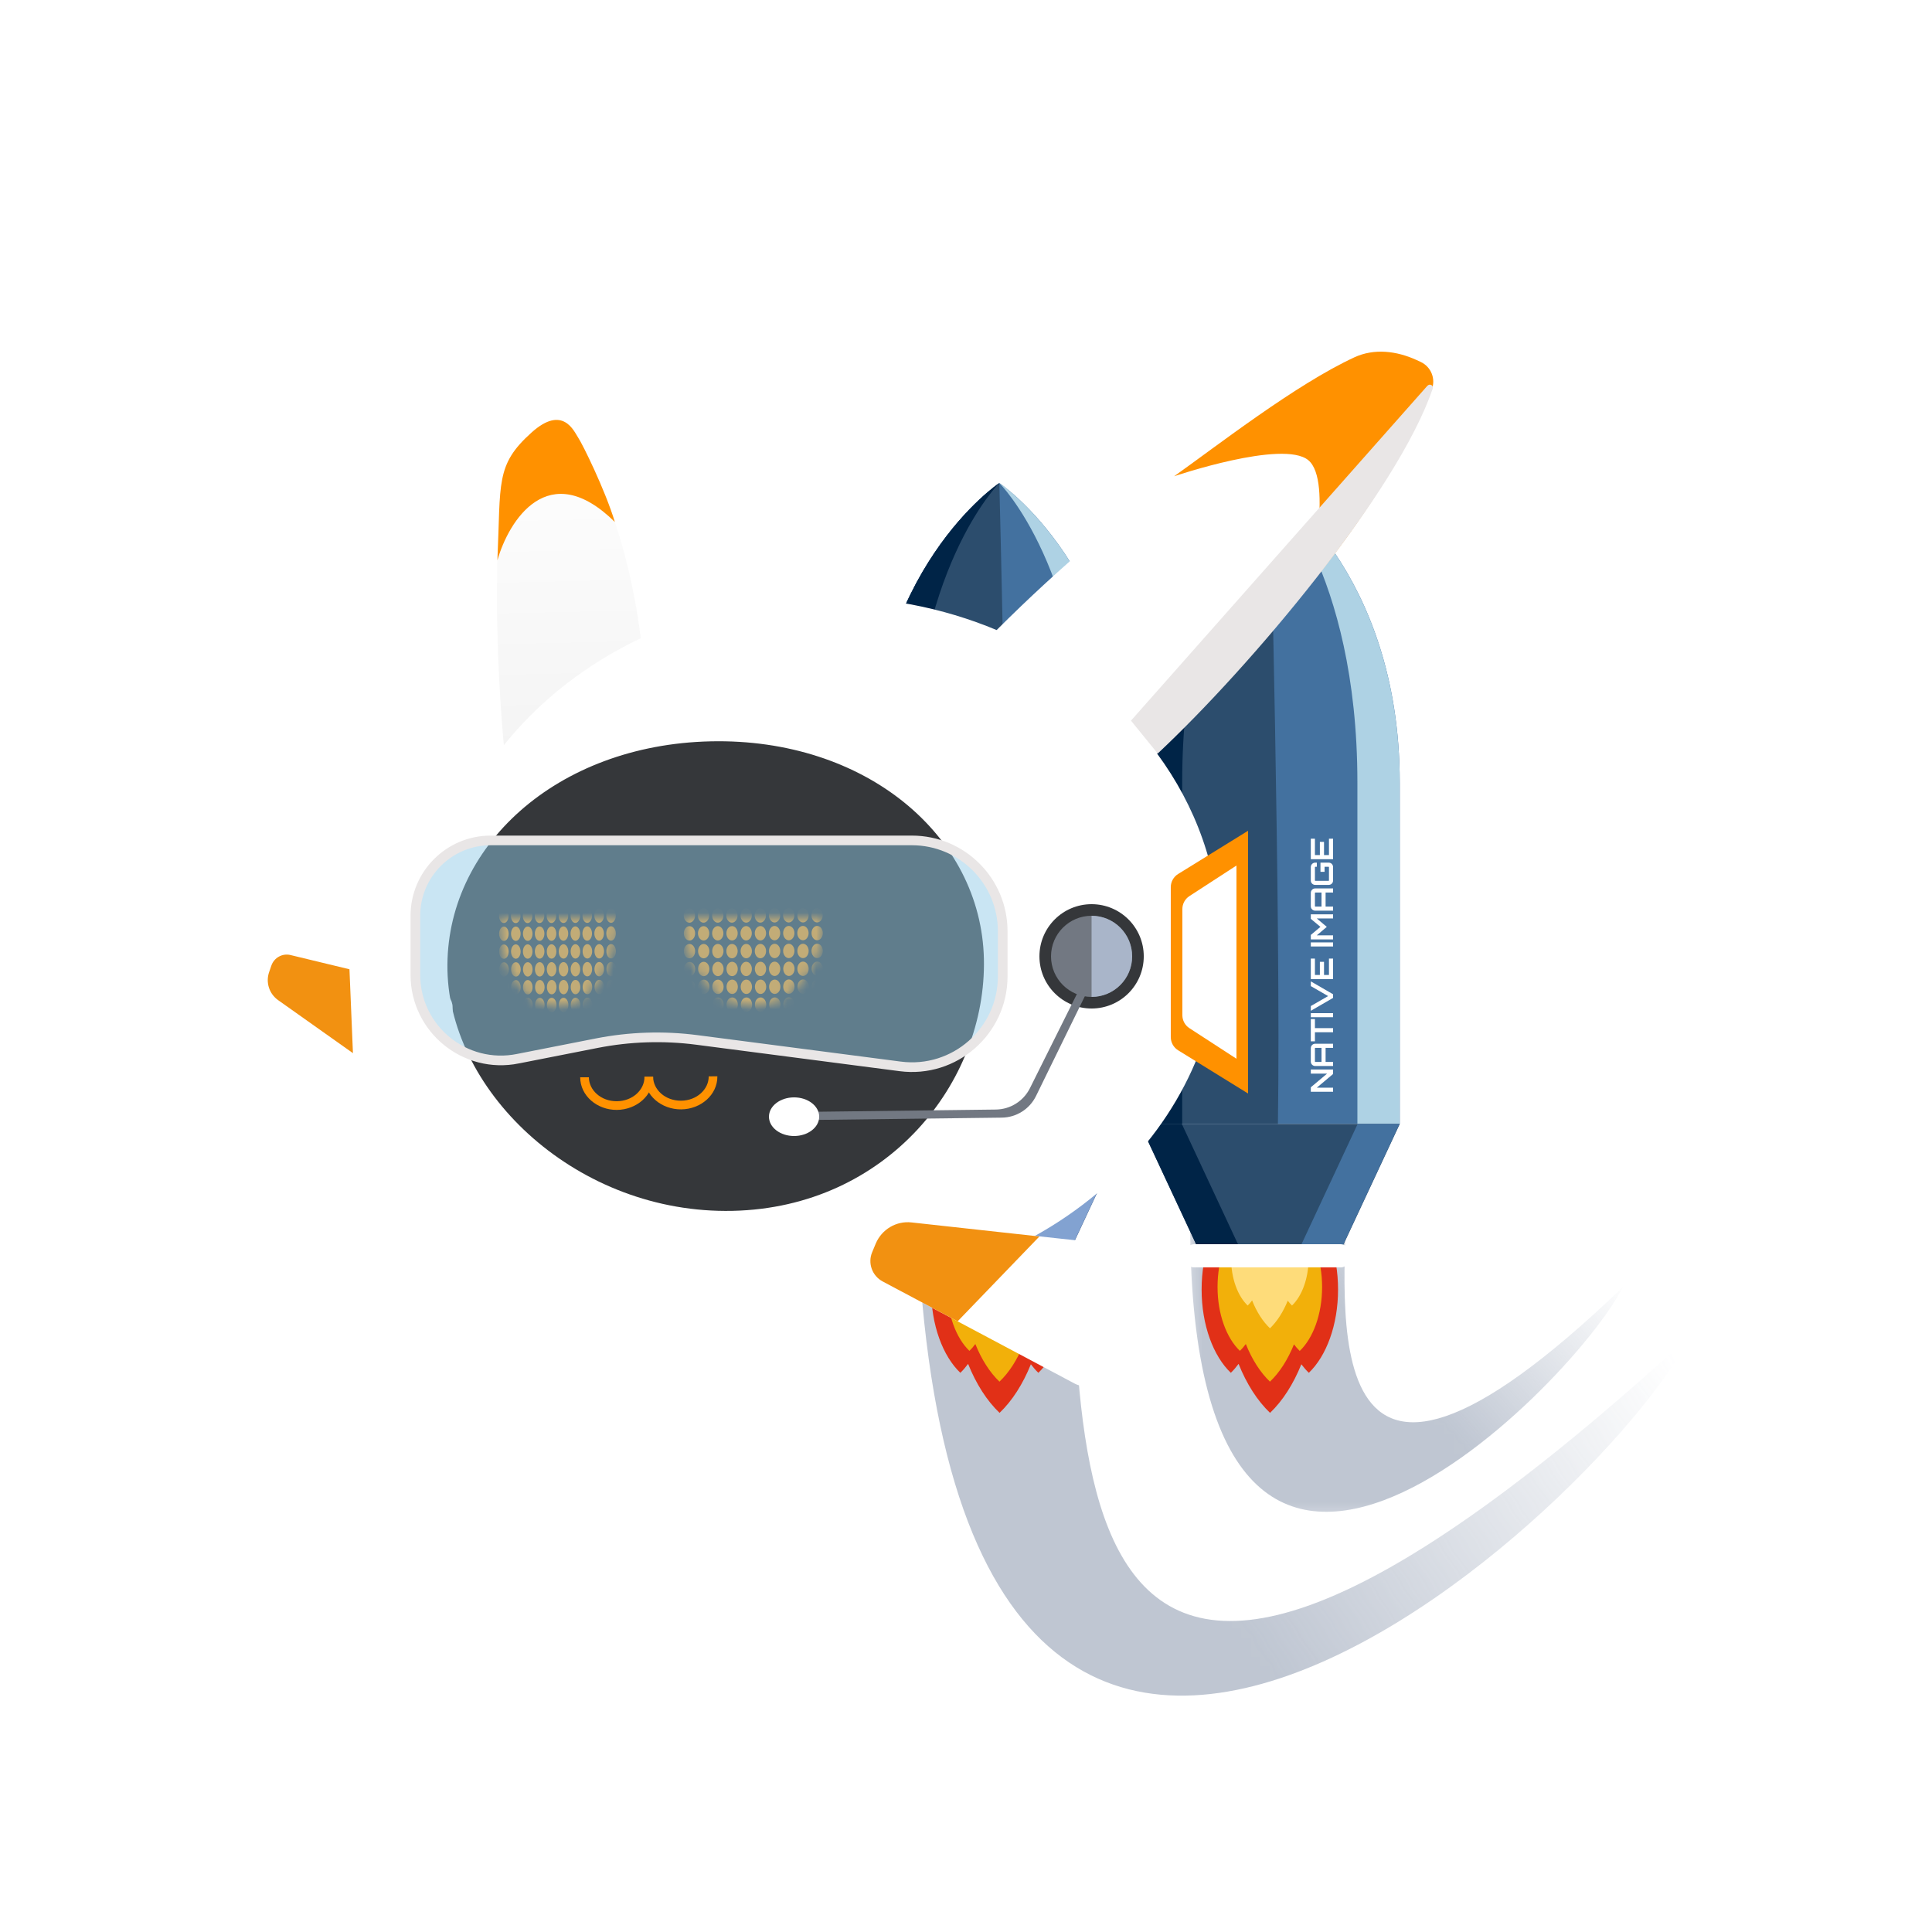 <svg width="200" height="200" viewBox="0 0 200 200" fill="none" xmlns="http://www.w3.org/2000/svg">
<mask id="mask0_2190_22766" style="mask-type:alpha" maskUnits="userSpaceOnUse" x="123" y="123" width="48" height="34">
<path d="M170.399 123.6H123.199V156.8H170.399V123.6Z" fill="url(#paint0_linear_2190_22766)"/>
</mask>
<g mask="url(#mask0_2190_22766)">
<path d="M167.999 133.237C135.159 164.8 139.355 134.6 139.355 124H123.222C122.105 184.733 162.751 143.692 167.999 133.237Z" fill="#A4AFBF" fill-opacity="0.7"/>
</g>
<path d="M52.117 49.728C50.878 58.301 51.607 71.543 52.217 77.79L66.442 66.962C65.156 55.7 61.61 48.05 59.187 44.406C58.52 43.396 57.156 43.242 56.168 43.94L55.607 44.338C53.778 45.632 52.439 47.513 52.117 49.728Z" fill="url(#paint1_linear_2190_22766)"/>
<path d="M63.649 54.035C56.763 47.255 52.66 53.911 51.492 57.998C51.851 49.921 51.276 48.144 55.023 44.777C58.291 41.835 59.437 44.683 59.871 45.334C60.278 45.93 62.618 50.649 63.649 54.035Z" fill="#FF9100"/>
<path d="M127.414 124.869C127.501 124.955 127.587 125.041 127.673 125.137C128.529 122.381 129.85 120.083 131.475 118.527C133.09 120.074 134.412 122.355 135.267 125.102C135.345 125.024 135.414 124.946 135.492 124.869C137.297 126.588 138.515 129.801 138.515 133.49C138.515 137.179 137.297 140.384 135.492 142.112C135.215 141.853 134.965 141.551 134.714 141.231C133.885 143.287 132.779 145.015 131.475 146.259C130.161 145.006 129.047 143.261 128.217 141.188C127.967 141.525 127.699 141.844 127.414 142.112C125.609 140.393 124.391 137.179 124.391 133.49C124.391 129.801 125.609 126.597 127.414 124.869Z" fill="#E13017"/>
<path d="M128.345 126.615C128.415 126.675 128.475 126.744 128.544 126.813C129.201 124.697 130.22 122.926 131.464 121.742C132.708 122.926 133.719 124.68 134.375 126.787C134.436 126.727 134.488 126.667 134.548 126.615C135.931 127.937 136.863 130.407 136.863 133.232C136.863 136.057 135.931 138.528 134.548 139.85C134.341 139.651 134.142 139.418 133.952 139.167C133.313 140.748 132.466 142.079 131.464 143.029C130.462 142.07 129.607 140.731 128.967 139.133C128.777 139.392 128.57 139.634 128.354 139.841C126.972 138.519 126.039 136.049 126.039 133.224C126.039 130.399 126.972 127.928 128.354 126.606L128.345 126.615Z" fill="#F2B00A"/>
<path d="M129.152 125.351C129.203 125.394 129.247 125.446 129.299 125.498C129.783 123.926 130.543 122.621 131.458 121.74C132.374 122.621 133.126 123.917 133.618 125.481C133.661 125.437 133.705 125.394 133.748 125.351C134.776 126.327 135.467 128.159 135.467 130.249C135.467 132.34 134.776 134.172 133.748 135.148C133.592 135.001 133.445 134.828 133.307 134.647C132.832 135.822 132.201 136.798 131.467 137.506C130.724 136.798 130.085 135.804 129.618 134.621C129.471 134.811 129.325 134.992 129.16 135.148C128.132 134.172 127.441 132.34 127.441 130.249C127.441 128.159 128.132 126.327 129.16 125.351H129.152Z" fill="#FEDC7A"/>
<path d="M131.451 50.002C131.451 50.002 118 58.97 118 80.998V116.347H144.902V80.998C144.902 58.97 131.451 50.002 131.451 50.002Z" fill="#43719F"/>
<path d="M118 80.998V116.347H132.289C132.609 94.73 131.451 50.002 131.451 50.002C131.451 50.002 118 58.97 118 80.998Z" fill="#2C4D6D"/>
<path d="M131.451 50.002C131.451 50.002 118 58.97 118 80.998V116.347H122.38V80.998C122.38 58.97 131.451 50.002 131.451 50.002Z" fill="#002447"/>
<path d="M131.445 50C131.445 50 144.897 58.969 144.897 80.996C144.897 103.023 144.897 116.345 144.897 116.345H140.517C140.517 116.345 140.517 103.023 140.517 80.996C140.517 58.969 131.445 50 131.445 50Z" fill="#AED2E4"/>
<path d="M138.185 130.742H124.725L118.004 116.348H144.906L138.185 130.742Z" fill="#2C4D6D"/>
<path d="M118.004 116.348L124.725 130.742H129.062L122.341 116.348H118.004Z" fill="#002447"/>
<path d="M144.882 116.348L138.161 130.742H133.824L140.545 116.348H144.882Z" fill="#43719F"/>
<mask id="mask1_2190_22766" style="mask-type:alpha" maskUnits="userSpaceOnUse" x="94" y="114" width="84" height="65">
<path d="M178.001 114.4H94.801V178.4H178.001V114.4Z" fill="url(#paint2_linear_2190_22766)"/>
</mask>
<g mask="url(#mask1_2190_22766)">
<path d="M175.041 138.2C104.841 202.6 112 146.6 110.841 114.4H94.841C92.841 223.6 165.641 157 175.041 138.2Z" fill="#A4AFBF" fill-opacity="0.7"/>
</g>
<path d="M99.414 124.869C99.501 124.955 99.587 125.041 99.673 125.137C100.529 122.381 101.85 120.083 103.475 118.527C105.09 120.074 106.412 122.355 107.267 125.102C107.345 125.024 107.414 124.946 107.492 124.869C109.297 126.588 110.515 129.801 110.515 133.49C110.515 137.179 109.297 140.384 107.492 142.112C107.215 141.853 106.965 141.551 106.714 141.231C105.885 143.287 104.779 145.015 103.475 146.259C102.161 145.006 101.047 143.261 100.217 141.188C99.967 141.525 99.699 141.844 99.414 142.112C97.609 140.393 96.391 137.179 96.391 133.49C96.391 129.801 97.609 126.597 99.414 124.869Z" fill="#E13017"/>
<path d="M100.345 126.615C100.415 126.675 100.475 126.744 100.544 126.813C101.201 124.697 102.22 122.926 103.464 121.742C104.708 122.926 105.719 124.68 106.375 126.787C106.436 126.727 106.488 126.667 106.548 126.615C107.931 127.937 108.863 130.407 108.863 133.232C108.863 136.057 107.931 138.528 106.548 139.85C106.341 139.651 106.142 139.418 105.952 139.167C105.313 140.748 104.466 142.079 103.464 143.029C102.462 142.07 101.607 140.731 100.967 139.133C100.777 139.392 100.57 139.634 100.354 139.841C98.972 138.519 98.039 136.049 98.039 133.224C98.039 130.399 98.972 127.928 100.354 126.606L100.345 126.615Z" fill="#F2B00A"/>
<path d="M101.152 125.351C101.203 125.394 101.247 125.446 101.299 125.498C101.783 123.926 102.543 122.621 103.458 121.74C104.374 122.621 105.126 123.917 105.618 125.481C105.661 125.437 105.705 125.394 105.748 125.351C106.776 126.327 107.467 128.159 107.467 130.249C107.467 132.34 106.776 134.172 105.748 135.148C105.592 135.001 105.445 134.828 105.307 134.647C104.832 135.822 104.201 136.798 103.467 137.506C102.724 136.798 102.085 135.804 101.618 134.621C101.471 134.811 101.325 134.992 101.16 135.148C100.132 134.172 99.441 132.34 99.441 130.249C99.441 128.159 100.132 126.327 101.16 125.351H101.152Z" fill="#FEDC7A"/>
<path d="M103.451 50.002C103.451 50.002 90 58.97 90 80.998V116.347H116.902V80.998C116.902 58.97 103.451 50.002 103.451 50.002Z" fill="#43719F"/>
<path d="M90 80.998V116.347H104.289C104.609 94.73 103.451 50.002 103.451 50.002C103.451 50.002 90 58.97 90 80.998Z" fill="#2C4D6D"/>
<path d="M103.451 50.002C103.451 50.002 90 58.97 90 80.998V116.347H94.38V80.998C94.38 58.97 103.451 50.002 103.451 50.002Z" fill="#002447"/>
<path d="M103.445 50C103.445 50 116.897 58.969 116.897 80.996C116.897 103.023 116.897 116.345 116.897 116.345H112.517C112.517 116.345 112.517 103.023 112.517 80.996C112.517 58.969 103.445 50 103.445 50Z" fill="#AED2E4"/>
<path d="M110.185 130.742H96.725L90.004 116.348H116.906L110.185 130.742Z" fill="#41608C"/>
<path d="M90.004 116.348L96.725 130.742H101.062L94.341 116.348H90.004Z" fill="#334F77"/>
<path d="M116.882 116.348L110.161 130.742H105.824L112.545 116.348H116.882Z" fill="#82A2D1"/>
<path fill-rule="evenodd" clip-rule="evenodd" d="M119.781 78.009C129.595 68.302 144.572 50.542 148.248 40.4C148.588 39.455 148.194 38.447 147.384 37.872L147.141 37.702C144.831 36.094 141.792 35.968 139.377 37.432C129.735 43.257 116.701 51.699 103.173 65.223C97.602 62.892 91.332 61.64 84.719 61.791C62.197 62.282 44.295 78.723 44.726 98.516C45.158 118.31 63.77 133.963 86.296 133.483C108.818 132.991 126.72 116.551 126.288 96.757C126.139 89.831 123.764 83.414 119.781 78.009Z" fill="white"/>
<g filter="url(#filter0_d_2190_22766)">
<path d="M117.531 125.87L118.386 131.699C118.489 132.407 118.267 133.117 117.799 133.651L114.123 137.711C113.389 138.528 112.194 138.735 111.223 138.215L91.371 127.654C90.282 127.073 89.811 125.76 90.286 124.629L90.665 123.73C91.279 122.261 92.776 121.375 94.365 121.547L115.428 123.839C116.504 123.956 117.366 124.792 117.531 125.87Z" fill="white"/>
<path d="M94.365 121.546L107.598 122.999L99.133 131.783L91.371 127.654C90.282 127.073 89.811 125.759 90.286 124.628L90.656 123.737C91.279 122.261 92.786 121.367 94.365 121.546Z" fill="#F29111"/>
</g>
<path d="M148.191 40.38C146.348 44.673 142.906 51.67 135.478 60.726C135.478 60.726 138.05 49.791 135.432 47.635C132.802 45.481 121.547 49.301 121.547 49.301C125.973 46.16 134.146 39.788 140.209 36.988C142.256 36.043 144.581 36.324 146.64 37.269L147.064 37.465C148.164 37.974 148.67 39.262 148.191 40.38Z" fill="#FF9100"/>
<path d="M148.309 40.248C144.615 51.013 129.474 68.99 119.845 78.005L117.078 74.601L147.747 39.953C148.003 39.661 148.436 39.892 148.309 40.248Z" fill="#E9E6E6"/>
<path d="M101.853 99.259C102.134 112.028 91.834 124.997 75.84 125.347C59.846 125.698 46.602 113.235 46.321 100.466C46.041 87.697 57.581 77.094 73.575 76.743C89.58 76.39 101.57 86.479 101.853 99.259Z" fill="#35373A"/>
<mask id="mask2_2190_22766" style="mask-type:luminance" maskUnits="userSpaceOnUse" x="70" y="94" width="16" height="11">
<path d="M78.015 104.17C82.067 104.157 85.349 100.013 85.337 94.922L70.641 94.954C70.656 100.056 73.953 104.186 78.015 104.17Z" fill="white"/>
</mask>
<g mask="url(#mask2_2190_22766)">
<path d="M71.952 94.769C71.951 94.359 71.688 94.026 71.365 94.027C71.041 94.028 70.78 94.362 70.781 94.772C70.782 95.183 71.045 95.514 71.368 95.514C71.692 95.513 71.953 95.18 71.952 94.769Z" fill="#F29111"/>
<path d="M71.96 96.617C71.959 96.206 71.695 95.874 71.372 95.875C71.049 95.876 70.788 96.209 70.789 96.619C70.79 97.03 71.053 97.362 71.377 97.361C71.7 97.361 71.961 97.027 71.96 96.617Z" fill="#F29111"/>
<path d="M71.96 98.462C71.959 98.052 71.696 97.72 71.373 97.721C71.049 97.722 70.788 98.055 70.789 98.465C70.79 98.876 71.053 99.208 71.377 99.207C71.7 99.206 71.961 98.873 71.96 98.462Z" fill="#F29111"/>
<path d="M71.967 100.322C71.966 99.912 71.703 99.579 71.38 99.58C71.057 99.581 70.796 99.915 70.797 100.325C70.798 100.735 71.061 101.067 71.384 101.066C71.707 101.066 71.969 100.732 71.967 100.322Z" fill="#F29111"/>
<path d="M76.354 94.765C76.353 94.355 76.09 94.023 75.767 94.023C75.444 94.024 75.182 94.357 75.184 94.768C75.184 95.178 75.448 95.511 75.771 95.51C76.094 95.509 76.355 95.175 76.354 94.765Z" fill="#F29111"/>
<path d="M76.366 96.611C76.365 96.2 76.102 95.868 75.778 95.869C75.455 95.87 75.194 96.203 75.195 96.614C75.197 97.024 75.459 97.356 75.782 97.356C76.106 97.355 76.367 97.021 76.366 96.611Z" fill="#F29111"/>
<path d="M76.362 98.458C76.361 98.048 76.098 97.716 75.775 97.717C75.451 97.718 75.19 98.051 75.191 98.462C75.193 98.872 75.455 99.204 75.779 99.203C76.102 99.202 76.363 98.869 76.362 98.458Z" fill="#F29111"/>
<path d="M76.374 100.305C76.372 99.894 76.109 99.562 75.786 99.562C75.463 99.563 75.202 99.897 75.203 100.307C75.204 100.718 75.467 101.05 75.79 101.049C76.114 101.048 76.375 100.715 76.374 100.305Z" fill="#F29111"/>
<path d="M80.768 94.749C80.767 94.339 80.504 94.007 80.181 94.008C79.858 94.009 79.597 94.342 79.598 94.752C79.599 95.163 79.862 95.495 80.185 95.494C80.508 95.493 80.769 95.16 80.768 94.749Z" fill="#F29111"/>
<path d="M80.768 96.595C80.767 96.185 80.504 95.853 80.181 95.853C79.858 95.854 79.597 96.188 79.598 96.598C79.599 97.009 79.862 97.341 80.185 97.34C80.508 97.339 80.769 97.005 80.768 96.595Z" fill="#F29111"/>
<path d="M80.776 98.443C80.775 98.032 80.512 97.7 80.189 97.701C79.865 97.702 79.605 98.035 79.606 98.446C79.607 98.856 79.87 99.188 80.193 99.188C80.516 99.187 80.778 98.854 80.776 98.443Z" fill="#F29111"/>
<path d="M80.776 100.289C80.775 99.878 80.512 99.546 80.189 99.547C79.865 99.548 79.605 99.881 79.606 100.292C79.607 100.702 79.87 101.034 80.193 101.033C80.516 101.032 80.778 100.699 80.776 100.289Z" fill="#F29111"/>
<path d="M85.17 94.743C85.169 94.333 84.906 94.001 84.583 94.002C84.26 94.003 83.999 94.336 84 94.746C84.001 95.157 84.264 95.489 84.587 95.488C84.91 95.488 85.172 95.154 85.17 94.743Z" fill="#F29111"/>
<path d="M85.179 96.591C85.177 96.181 84.914 95.849 84.591 95.85C84.268 95.85 84.007 96.184 84.008 96.594C84.009 97.005 84.272 97.337 84.595 97.336C84.919 97.335 85.179 97.002 85.179 96.591Z" fill="#F29111"/>
<path d="M85.179 98.437C85.177 98.027 84.914 97.695 84.591 97.695C84.268 97.696 84.007 98.03 84.008 98.44C84.009 98.85 84.272 99.183 84.595 99.182C84.919 99.181 85.179 98.848 85.179 98.437Z" fill="#F29111"/>
<path d="M85.19 100.283C85.189 99.873 84.926 99.54 84.603 99.541C84.279 99.542 84.018 99.875 84.019 100.286C84.02 100.696 84.284 101.029 84.607 101.028C84.93 101.027 85.191 100.693 85.19 100.283Z" fill="#F29111"/>
<path d="M73.413 94.767C73.412 94.357 73.149 94.025 72.825 94.025C72.502 94.026 72.241 94.36 72.242 94.77C72.243 95.181 72.506 95.513 72.829 95.512C73.153 95.511 73.414 95.178 73.413 94.767Z" fill="#F29111"/>
<path d="M73.424 96.615C73.423 96.204 73.16 95.872 72.837 95.873C72.513 95.874 72.253 96.207 72.254 96.618C72.255 97.028 72.518 97.36 72.841 97.359C73.164 97.359 73.425 97.025 73.424 96.615Z" fill="#F29111"/>
<path d="M73.432 98.46C73.431 98.05 73.168 97.718 72.845 97.719C72.522 97.72 72.26 98.053 72.262 98.464C72.263 98.874 72.526 99.206 72.849 99.205C73.172 99.204 73.433 98.871 73.432 98.46Z" fill="#F29111"/>
<path d="M73.432 100.306C73.431 99.896 73.168 99.564 72.845 99.564C72.522 99.565 72.26 99.899 72.262 100.309C72.263 100.72 72.526 101.052 72.849 101.051C73.172 101.05 73.433 100.717 73.432 100.306Z" fill="#F29111"/>
<path d="M77.831 94.763C77.83 94.353 77.567 94.021 77.243 94.022C76.92 94.022 76.659 94.356 76.66 94.766C76.661 95.177 76.924 95.509 77.247 95.508C77.571 95.507 77.832 95.174 77.831 94.763Z" fill="#F29111"/>
<path d="M77.827 96.609C77.826 96.198 77.563 95.866 77.239 95.867C76.916 95.868 76.656 96.201 76.656 96.612C76.657 97.022 76.921 97.354 77.244 97.354C77.567 97.353 77.828 97.02 77.827 96.609Z" fill="#F29111"/>
<path d="M77.838 98.457C77.837 98.046 77.574 97.714 77.251 97.715C76.928 97.716 76.667 98.049 76.668 98.46C76.669 98.87 76.932 99.202 77.255 99.201C77.578 99.2 77.84 98.867 77.838 98.457Z" fill="#F29111"/>
<path d="M77.835 100.303C77.833 99.892 77.57 99.56 77.247 99.561C76.924 99.561 76.663 99.895 76.664 100.305C76.665 100.716 76.928 101.048 77.251 101.047C77.575 101.046 77.836 100.713 77.835 100.303Z" fill="#F29111"/>
<path d="M82.233 94.748C82.232 94.337 81.969 94.005 81.646 94.006C81.323 94.007 81.061 94.34 81.062 94.75C81.064 95.161 81.326 95.493 81.65 95.492C81.973 95.492 82.234 95.158 82.233 94.748Z" fill="#F29111"/>
<path d="M82.241 96.593C82.24 96.183 81.977 95.851 81.653 95.852C81.33 95.852 81.07 96.186 81.07 96.596C81.072 97.007 81.335 97.339 81.658 97.338C81.981 97.337 82.242 97.004 82.241 96.593Z" fill="#F29111"/>
<path d="M82.241 98.439C82.24 98.028 81.977 97.697 81.653 97.697C81.33 97.698 81.069 98.032 81.07 98.442C81.071 98.853 81.334 99.184 81.657 99.184C81.981 99.183 82.242 98.85 82.241 98.439Z" fill="#F29111"/>
<path d="M82.252 100.287C82.251 99.876 81.988 99.544 81.665 99.545C81.342 99.546 81.081 99.879 81.082 100.29C81.083 100.7 81.346 101.032 81.669 101.031C81.992 101.031 82.254 100.697 82.252 100.287Z" fill="#F29111"/>
<path d="M74.889 94.767C74.888 94.357 74.625 94.025 74.302 94.025C73.979 94.026 73.718 94.36 73.719 94.77C73.72 95.181 73.983 95.513 74.306 95.512C74.629 95.511 74.89 95.178 74.889 94.767Z" fill="#F29111"/>
<path d="M74.889 96.613C74.888 96.202 74.625 95.87 74.302 95.871C73.979 95.872 73.718 96.205 73.719 96.615C73.72 97.026 73.983 97.358 74.306 97.358C74.629 97.357 74.89 97.023 74.889 96.613Z" fill="#F29111"/>
<path d="M74.897 98.458C74.896 98.048 74.633 97.716 74.31 97.717C73.987 97.718 73.725 98.051 73.727 98.462C73.728 98.872 73.991 99.204 74.314 99.203C74.637 99.202 74.898 98.869 74.897 98.458Z" fill="#F29111"/>
<path d="M74.909 100.306C74.908 99.896 74.645 99.564 74.322 99.564C73.998 99.565 73.737 99.899 73.738 100.309C73.74 100.72 74.003 101.052 74.326 101.051C74.649 101.05 74.91 100.717 74.909 100.306Z" fill="#F29111"/>
<path d="M79.292 94.761C79.291 94.351 79.028 94.019 78.704 94.019C78.381 94.02 78.12 94.353 78.121 94.764C78.122 95.175 78.385 95.507 78.709 95.506C79.032 95.505 79.293 95.171 79.292 94.761Z" fill="#F29111"/>
<path d="M79.303 96.607C79.302 96.196 79.039 95.864 78.716 95.865C78.393 95.866 78.132 96.2 78.133 96.61C78.134 97.02 78.397 97.352 78.72 97.352C79.043 97.351 79.304 97.018 79.303 96.607Z" fill="#F29111"/>
<path d="M79.303 98.455C79.302 98.044 79.039 97.712 78.716 97.713C78.393 97.714 78.132 98.047 78.133 98.458C78.134 98.868 78.397 99.2 78.72 99.199C79.043 99.198 79.304 98.865 79.303 98.455Z" fill="#F29111"/>
<path d="M79.311 100.301C79.31 99.89 79.047 99.558 78.724 99.559C78.401 99.559 78.139 99.893 78.141 100.303C78.142 100.714 78.405 101.046 78.728 101.045C79.051 101.045 79.312 100.711 79.311 100.301Z" fill="#F29111"/>
<path d="M83.71 94.746C83.709 94.335 83.446 94.003 83.123 94.004C82.799 94.005 82.538 94.338 82.539 94.748C82.54 95.159 82.803 95.491 83.127 95.49C83.45 95.49 83.711 95.156 83.71 94.746Z" fill="#F29111"/>
<path d="M83.706 96.591C83.704 96.181 83.442 95.849 83.118 95.85C82.795 95.85 82.534 96.184 82.535 96.594C82.536 97.005 82.799 97.337 83.122 97.336C83.446 97.335 83.707 97.002 83.706 96.591Z" fill="#F29111"/>
<path d="M83.713 98.439C83.713 98.028 83.449 97.697 83.126 97.697C82.803 97.698 82.542 98.032 82.543 98.442C82.544 98.853 82.807 99.184 83.13 99.184C83.454 99.183 83.715 98.85 83.713 98.439Z" fill="#F29111"/>
<path d="M83.713 100.285C83.713 99.875 83.449 99.542 83.126 99.543C82.803 99.544 82.542 99.877 82.543 100.288C82.544 100.698 82.807 101.03 83.13 101.029C83.453 101.029 83.715 100.695 83.713 100.285Z" fill="#F29111"/>
<path d="M71.967 102.168C71.966 101.757 71.703 101.425 71.38 101.426C71.057 101.427 70.796 101.76 70.797 102.171C70.798 102.581 71.061 102.913 71.384 102.913C71.707 102.912 71.969 102.578 71.967 102.168Z" fill="#F29111"/>
<path d="M71.975 104.013C71.974 103.603 71.712 103.271 71.388 103.271C71.065 103.272 70.804 103.605 70.805 104.016C70.806 104.426 71.069 104.759 71.392 104.758C71.716 104.757 71.977 104.423 71.975 104.013Z" fill="#F29111"/>
<path d="M76.381 102.15C76.38 101.74 76.117 101.407 75.794 101.408C75.471 101.409 75.21 101.743 75.211 102.153C75.212 102.563 75.475 102.896 75.798 102.895C76.121 102.894 76.382 102.561 76.381 102.15Z" fill="#F29111"/>
<path d="M76.382 103.997C76.38 103.587 76.117 103.255 75.794 103.256C75.471 103.257 75.21 103.59 75.211 104C75.212 104.411 75.475 104.743 75.798 104.742C76.122 104.741 76.382 104.408 76.382 103.997Z" fill="#F29111"/>
<path d="M80.788 102.146C80.786 101.735 80.524 101.403 80.2 101.404C79.877 101.405 79.616 101.738 79.617 102.149C79.618 102.559 79.881 102.891 80.204 102.891C80.528 102.89 80.789 102.556 80.788 102.146Z" fill="#F29111"/>
<path d="M80.796 103.994C80.795 103.583 80.531 103.251 80.208 103.252C79.885 103.253 79.624 103.586 79.625 103.997C79.626 104.407 79.889 104.739 80.213 104.738C80.536 104.738 80.797 104.404 80.796 103.994Z" fill="#F29111"/>
<path d="M85.19 102.13C85.189 101.72 84.926 101.388 84.603 101.389C84.279 101.389 84.018 101.723 84.019 102.133C84.02 102.544 84.284 102.876 84.607 102.875C84.93 102.874 85.191 102.541 85.19 102.13Z" fill="#F29111"/>
<path d="M85.198 103.976C85.197 103.566 84.934 103.234 84.611 103.234C84.287 103.235 84.026 103.568 84.027 103.979C84.028 104.39 84.291 104.722 84.615 104.721C84.938 104.72 85.199 104.386 85.198 103.976Z" fill="#F29111"/>
<path d="M73.444 102.154C73.443 101.744 73.18 101.411 72.857 101.412C72.533 101.413 72.273 101.747 72.273 102.157C72.275 102.567 72.538 102.899 72.861 102.899C73.184 102.898 73.445 102.565 73.444 102.154Z" fill="#F29111"/>
<path d="M73.444 104.011C73.443 103.601 73.18 103.269 72.857 103.27C72.533 103.27 72.273 103.604 72.273 104.014C72.275 104.425 72.538 104.757 72.861 104.756C73.184 104.755 73.445 104.422 73.444 104.011Z" fill="#F29111"/>
<path d="M77.847 102.15C77.845 101.739 77.582 101.407 77.259 101.408C76.936 101.409 76.675 101.742 76.676 102.153C76.677 102.563 76.94 102.895 77.263 102.895C77.587 102.894 77.847 102.56 77.847 102.15Z" fill="#F29111"/>
<path d="M77.858 103.996C77.857 103.585 77.594 103.253 77.271 103.254C76.948 103.255 76.687 103.588 76.688 103.998C76.689 104.409 76.952 104.741 77.275 104.74C77.598 104.74 77.859 104.406 77.858 103.996Z" fill="#F29111"/>
<path d="M82.249 102.133C82.248 101.722 81.984 101.39 81.661 101.391C81.338 101.391 81.077 101.725 81.078 102.135C81.079 102.546 81.342 102.878 81.665 102.877C81.989 102.877 82.25 102.543 82.249 102.133Z" fill="#F29111"/>
<path d="M82.257 103.98C82.255 103.569 81.993 103.237 81.669 103.238C81.346 103.239 81.085 103.572 81.086 103.983C81.087 104.393 81.35 104.725 81.674 104.725C81.997 104.724 82.258 104.39 82.257 103.98Z" fill="#F29111"/>
<path d="M74.909 102.154C74.908 101.744 74.645 101.411 74.322 101.412C73.998 101.413 73.737 101.747 73.738 102.157C73.74 102.567 74.003 102.899 74.326 102.899C74.649 102.898 74.91 102.565 74.909 102.154Z" fill="#F29111"/>
<path d="M74.916 103.999C74.915 103.589 74.653 103.257 74.329 103.258C74.006 103.259 73.745 103.592 73.746 104.002C73.747 104.413 74.01 104.745 74.333 104.744C74.656 104.743 74.918 104.41 74.916 103.999Z" fill="#F29111"/>
<path d="M79.319 102.148C79.318 101.737 79.055 101.405 78.732 101.406C78.408 101.407 78.147 101.74 78.148 102.151C78.15 102.561 78.412 102.893 78.736 102.893C79.059 102.892 79.32 102.558 79.319 102.148Z" fill="#F29111"/>
<path d="M79.319 103.994C79.318 103.583 79.055 103.251 78.732 103.252C78.408 103.253 78.147 103.586 78.148 103.996C78.15 104.407 78.412 104.739 78.736 104.738C79.059 104.738 79.32 104.404 79.319 103.994Z" fill="#F29111"/>
<path d="M83.725 102.13C83.724 101.72 83.461 101.388 83.138 101.389C82.814 101.389 82.553 101.723 82.555 102.133C82.555 102.543 82.819 102.876 83.142 102.875C83.465 102.874 83.726 102.541 83.725 102.13Z" fill="#F29111"/>
<path d="M83.725 103.978C83.724 103.568 83.461 103.236 83.138 103.236C82.815 103.237 82.553 103.57 82.555 103.981C82.555 104.392 82.819 104.724 83.142 104.723C83.465 104.722 83.726 104.388 83.725 103.978Z" fill="#F29111"/>
</g>
<mask id="mask3_2190_22766" style="mask-type:luminance" maskUnits="userSpaceOnUse" x="51" y="94" width="13" height="11">
<path d="M57.742 104.207C61.155 104.201 63.902 100.061 63.887 94.959L51.555 94.987C51.559 100.092 54.33 104.212 57.742 104.207Z" fill="white"/>
</mask>
<g mask="url(#mask3_2190_22766)">
<path d="M52.651 94.805C52.65 94.394 52.427 94.062 52.153 94.062C51.88 94.063 51.659 94.397 51.66 94.807C51.661 95.217 51.884 95.55 52.158 95.549C52.431 95.548 52.652 95.215 52.651 94.805Z" fill="#F29111"/>
<path d="M52.658 96.662C52.657 96.251 52.435 95.919 52.161 95.92C51.888 95.92 51.667 96.254 51.668 96.664C51.669 97.075 51.892 97.407 52.165 97.406C52.439 97.406 52.66 97.072 52.658 96.662Z" fill="#F29111"/>
<path d="M52.658 98.51C52.657 98.099 52.435 97.767 52.161 97.768C51.888 97.768 51.667 98.102 51.668 98.512C51.669 98.922 51.892 99.254 52.165 99.254C52.439 99.253 52.66 98.92 52.658 98.51Z" fill="#F29111"/>
<path d="M52.667 100.355C52.665 99.945 52.443 99.612 52.169 99.613C51.896 99.614 51.675 99.947 51.676 100.358C51.677 100.768 51.9 101.1 52.173 101.1C52.447 101.099 52.667 100.766 52.667 100.355Z" fill="#F29111"/>
<path d="M56.346 94.805C56.345 94.394 56.122 94.062 55.849 94.062C55.575 94.063 55.354 94.397 55.355 94.807C55.356 95.217 55.579 95.55 55.853 95.549C56.126 95.548 56.347 95.215 56.346 94.805Z" fill="#F29111"/>
<path d="M56.358 96.65C56.356 96.24 56.134 95.907 55.86 95.908C55.587 95.909 55.366 96.242 55.367 96.653C55.368 97.063 55.591 97.395 55.864 97.395C56.138 97.394 56.359 97.061 56.358 96.65Z" fill="#F29111"/>
<path d="M56.358 98.496C56.356 98.085 56.134 97.754 55.86 97.754C55.587 97.755 55.366 98.088 55.367 98.498C55.368 98.909 55.591 99.241 55.864 99.24C56.138 99.24 56.359 98.907 56.358 98.496Z" fill="#F29111"/>
<path d="M56.366 100.344C56.365 99.933 56.142 99.601 55.868 99.602C55.595 99.602 55.374 99.935 55.375 100.346C55.376 100.756 55.599 101.088 55.873 101.088C56.146 101.087 56.367 100.754 56.366 100.344Z" fill="#F29111"/>
<path d="M60.053 94.793C60.052 94.382 59.829 94.05 59.556 94.051C59.282 94.051 59.061 94.385 59.062 94.795C59.064 95.206 59.286 95.538 59.56 95.537C59.833 95.536 60.054 95.203 60.053 94.793Z" fill="#F29111"/>
<path d="M60.053 96.64C60.052 96.23 59.829 95.898 59.556 95.898C59.282 95.899 59.061 96.232 59.062 96.643C59.064 97.053 59.286 97.386 59.56 97.385C59.833 97.384 60.054 97.051 60.053 96.64Z" fill="#F29111"/>
<path d="M60.065 98.486C60.063 98.076 59.841 97.743 59.567 97.744C59.294 97.745 59.073 98.078 59.074 98.489C59.075 98.899 59.298 99.231 59.571 99.231C59.845 99.23 60.066 98.897 60.065 98.486Z" fill="#F29111"/>
<path d="M60.065 100.332C60.063 99.921 59.841 99.589 59.567 99.59C59.294 99.591 59.073 99.924 59.074 100.334C59.075 100.745 59.298 101.077 59.571 101.076C59.845 101.076 60.066 100.742 60.065 100.332Z" fill="#F29111"/>
<path d="M63.752 94.781C63.751 94.371 63.529 94.039 63.255 94.039C62.982 94.04 62.761 94.373 62.762 94.784C62.763 95.194 62.986 95.526 63.259 95.525C63.532 95.525 63.753 95.192 63.752 94.781Z" fill="#F29111"/>
<path d="M63.752 96.628C63.751 96.218 63.529 95.886 63.255 95.887C62.982 95.887 62.761 96.22 62.762 96.631C62.763 97.041 62.986 97.374 63.259 97.373C63.532 97.372 63.753 97.039 63.752 96.628Z" fill="#F29111"/>
<path d="M63.76 98.474C63.759 98.064 63.536 97.732 63.263 97.732C62.989 97.733 62.768 98.066 62.77 98.477C62.771 98.887 62.993 99.22 63.267 99.219C63.54 99.218 63.761 98.885 63.76 98.474Z" fill="#F29111"/>
<path d="M63.768 100.32C63.767 99.91 63.544 99.577 63.27 99.578C62.997 99.579 62.776 99.912 62.777 100.323C62.779 100.733 63.001 101.065 63.275 101.065C63.548 101.064 63.769 100.731 63.768 100.32Z" fill="#F29111"/>
<path d="M53.881 94.81C53.88 94.4 53.657 94.068 53.384 94.068C53.111 94.069 52.89 94.402 52.891 94.813C52.892 95.223 53.115 95.555 53.388 95.555C53.661 95.554 53.882 95.221 53.881 94.81Z" fill="#F29111"/>
<path d="M53.893 96.658C53.892 96.248 53.669 95.915 53.395 95.916C53.122 95.916 52.901 96.25 52.902 96.66C52.904 97.071 53.126 97.403 53.4 97.402C53.673 97.402 53.894 97.068 53.893 96.658Z" fill="#F29111"/>
<path d="M53.893 98.504C53.892 98.093 53.669 97.761 53.395 97.762C53.122 97.763 52.901 98.096 52.902 98.506C52.904 98.916 53.126 99.249 53.4 99.248C53.673 99.247 53.894 98.914 53.893 98.504Z" fill="#F29111"/>
<path d="M53.901 100.351C53.9 99.941 53.677 99.609 53.403 99.609C53.13 99.61 52.909 99.943 52.91 100.354C52.911 100.764 53.134 101.097 53.408 101.096C53.681 101.095 53.902 100.762 53.901 100.351Z" fill="#F29111"/>
<path d="M57.58 94.801C57.579 94.39 57.356 94.058 57.083 94.059C56.809 94.059 56.589 94.393 56.59 94.803C56.591 95.213 56.813 95.546 57.087 95.545C57.361 95.545 57.581 95.211 57.58 94.801Z" fill="#F29111"/>
<path d="M57.588 96.646C57.587 96.236 57.364 95.904 57.091 95.904C56.817 95.905 56.596 96.238 56.598 96.649C56.599 97.059 56.821 97.391 57.095 97.391C57.368 97.39 57.589 97.057 57.588 96.646Z" fill="#F29111"/>
<path d="M57.596 98.494C57.595 98.083 57.372 97.751 57.099 97.752C56.825 97.752 56.604 98.086 56.605 98.496C56.606 98.907 56.829 99.239 57.103 99.238C57.376 99.238 57.597 98.904 57.596 98.494Z" fill="#F29111"/>
<path d="M57.596 100.34C57.595 99.929 57.372 99.597 57.098 99.598C56.825 99.599 56.604 99.932 56.605 100.342C56.606 100.752 56.829 101.085 57.103 101.084C57.376 101.083 57.597 100.75 57.596 100.34Z" fill="#F29111"/>
<path d="M61.287 94.789C61.286 94.379 61.064 94.046 60.79 94.047C60.517 94.048 60.296 94.381 60.297 94.791C60.298 95.202 60.521 95.534 60.794 95.533C61.068 95.532 61.288 95.199 61.287 94.789Z" fill="#F29111"/>
<path d="M61.283 96.636C61.283 96.226 61.06 95.894 60.786 95.894C60.513 95.895 60.292 96.228 60.293 96.639C60.294 97.049 60.517 97.382 60.79 97.381C61.064 97.38 61.285 97.047 61.283 96.636Z" fill="#F29111"/>
<path d="M61.299 98.482C61.298 98.072 61.075 97.74 60.802 97.74C60.528 97.741 60.307 98.074 60.309 98.485C60.309 98.895 60.532 99.227 60.806 99.227C61.079 99.226 61.3 98.893 61.299 98.482Z" fill="#F29111"/>
<path d="M61.295 100.328C61.294 99.918 61.071 99.585 60.798 99.586C60.524 99.587 60.303 99.92 60.305 100.331C60.306 100.741 60.528 101.073 60.802 101.073C61.075 101.072 61.296 100.739 61.295 100.328Z" fill="#F29111"/>
<path d="M55.111 94.808C55.11 94.398 54.888 94.066 54.614 94.066C54.341 94.067 54.12 94.4 54.121 94.811C54.122 95.221 54.345 95.553 54.618 95.553C54.892 95.552 55.113 95.219 55.111 94.808Z" fill="#F29111"/>
<path d="M55.127 96.654C55.126 96.244 54.904 95.911 54.63 95.912C54.356 95.913 54.136 96.246 54.137 96.656C54.138 97.067 54.36 97.399 54.634 97.398C54.907 97.398 55.128 97.064 55.127 96.654Z" fill="#F29111"/>
<path d="M55.123 98.5C55.122 98.089 54.9 97.757 54.626 97.758C54.352 97.759 54.132 98.092 54.133 98.502C54.134 98.913 54.356 99.245 54.63 99.244C54.904 99.244 55.124 98.91 55.123 98.5Z" fill="#F29111"/>
<path d="M55.131 100.347C55.13 99.937 54.907 99.605 54.634 99.606C54.361 99.606 54.14 99.939 54.141 100.35C54.142 100.761 54.365 101.093 54.638 101.092C54.911 101.091 55.132 100.758 55.131 100.347Z" fill="#F29111"/>
<path d="M58.822 94.797C58.821 94.386 58.599 94.054 58.325 94.055C58.052 94.055 57.831 94.389 57.832 94.799C57.833 95.21 58.056 95.542 58.329 95.541C58.603 95.541 58.824 95.207 58.822 94.797Z" fill="#F29111"/>
<path d="M58.822 96.642C58.821 96.232 58.599 95.9 58.325 95.9C58.052 95.901 57.831 96.234 57.832 96.645C57.833 97.055 58.056 97.387 58.329 97.387C58.603 97.386 58.824 97.053 58.822 96.642Z" fill="#F29111"/>
<path d="M58.831 98.49C58.829 98.08 58.607 97.747 58.333 97.748C58.06 97.748 57.839 98.082 57.84 98.492C57.841 98.903 58.064 99.235 58.337 99.234C58.611 99.234 58.831 98.9 58.831 98.49Z" fill="#F29111"/>
<path d="M58.83 100.336C58.829 99.925 58.606 99.593 58.333 99.594C58.059 99.595 57.839 99.928 57.84 100.338C57.841 100.749 58.063 101.081 58.337 101.08C58.611 101.079 58.831 100.746 58.83 100.336Z" fill="#F29111"/>
<path d="M62.518 94.785C62.517 94.375 62.294 94.042 62.02 94.043C61.747 94.044 61.526 94.377 61.527 94.787C61.529 95.198 61.751 95.53 62.025 95.529C62.298 95.529 62.519 95.195 62.518 94.785Z" fill="#F29111"/>
<path d="M62.518 96.633C62.517 96.222 62.294 95.89 62.02 95.891C61.747 95.891 61.526 96.225 61.527 96.635C61.529 97.046 61.751 97.378 62.025 97.377C62.298 97.377 62.519 97.043 62.518 96.633Z" fill="#F29111"/>
<path d="M62.529 98.478C62.528 98.067 62.306 97.736 62.032 97.736C61.759 97.737 61.538 98.07 61.539 98.481C61.54 98.891 61.763 99.223 62.036 99.223C62.31 99.222 62.531 98.889 62.529 98.478Z" fill="#F29111"/>
<path d="M62.529 100.326C62.528 99.916 62.306 99.583 62.032 99.584C61.759 99.584 61.538 99.918 61.539 100.328C61.54 100.739 61.763 101.071 62.036 101.07C62.31 101.07 62.531 100.736 62.529 100.326Z" fill="#F29111"/>
<path d="M52.667 102.201C52.665 101.791 52.443 101.458 52.169 101.459C51.896 101.46 51.675 101.793 51.676 102.203C51.677 102.614 51.9 102.946 52.173 102.945C52.447 102.945 52.667 102.611 52.667 102.201Z" fill="#F29111"/>
<path d="M52.674 104.049C52.673 103.638 52.45 103.306 52.177 103.307C51.903 103.307 51.682 103.641 51.684 104.051C51.685 104.462 51.907 104.794 52.181 104.793C52.454 104.793 52.675 104.459 52.674 104.049Z" fill="#F29111"/>
<path d="M56.377 102.189C56.376 101.779 56.154 101.446 55.88 101.447C55.606 101.448 55.386 101.781 55.387 102.192C55.388 102.602 55.61 102.934 55.884 102.934C56.157 102.933 56.378 102.6 56.377 102.189Z" fill="#F29111"/>
<path d="M56.377 104.037C56.376 103.627 56.154 103.294 55.88 103.295C55.606 103.296 55.386 103.629 55.387 104.039C55.388 104.45 55.61 104.782 55.884 104.781C56.157 104.781 56.378 104.447 56.377 104.037Z" fill="#F29111"/>
<path d="M60.072 102.179C60.071 101.769 59.849 101.437 59.575 101.438C59.302 101.438 59.081 101.772 59.082 102.182C59.083 102.593 59.306 102.925 59.579 102.924C59.853 102.923 60.074 102.59 60.072 102.179Z" fill="#F29111"/>
<path d="M60.072 104.025C60.071 103.614 59.849 103.282 59.575 103.283C59.302 103.284 59.081 103.617 59.082 104.028C59.083 104.438 59.306 104.77 59.579 104.77C59.853 104.769 60.074 104.436 60.072 104.025Z" fill="#F29111"/>
<path d="M63.768 102.168C63.767 101.757 63.544 101.425 63.27 101.426C62.997 101.427 62.776 101.76 62.777 102.17C62.779 102.581 63.001 102.913 63.275 102.912C63.548 102.912 63.769 102.578 63.768 102.168Z" fill="#F29111"/>
<path d="M63.779 104.013C63.778 103.603 63.556 103.271 63.282 103.271C63.009 103.272 62.788 103.605 62.789 104.016C62.79 104.427 63.013 104.759 63.286 104.758C63.56 104.757 63.781 104.424 63.779 104.013Z" fill="#F29111"/>
<path d="M53.897 102.197C53.895 101.787 53.673 101.455 53.4 101.455C53.126 101.456 52.905 101.789 52.906 102.199C52.907 102.61 53.13 102.942 53.404 102.941C53.677 102.941 53.898 102.607 53.897 102.197Z" fill="#F29111"/>
<path d="M53.908 104.045C53.907 103.634 53.685 103.302 53.411 103.303C53.138 103.303 52.917 103.637 52.918 104.047C52.919 104.458 53.142 104.79 53.415 104.789C53.689 104.788 53.91 104.455 53.908 104.045Z" fill="#F29111"/>
<path d="M57.608 102.185C57.606 101.775 57.384 101.443 57.11 101.443C56.837 101.444 56.616 101.777 56.617 102.188C56.618 102.598 56.841 102.931 57.114 102.93C57.388 102.929 57.609 102.596 57.608 102.185Z" fill="#F29111"/>
<path d="M57.608 104.033C57.606 103.623 57.384 103.291 57.11 103.291C56.837 103.292 56.616 103.625 56.617 104.035C56.618 104.446 56.841 104.778 57.114 104.777C57.388 104.777 57.609 104.443 57.608 104.033Z" fill="#F29111"/>
<path d="M61.303 102.176C61.302 101.765 61.079 101.433 60.806 101.434C60.532 101.434 60.311 101.768 60.312 102.178C60.314 102.588 60.536 102.92 60.81 102.92C61.083 102.919 61.304 102.586 61.303 102.176Z" fill="#F29111"/>
<path d="M61.315 104.021C61.314 103.611 61.091 103.278 60.817 103.279C60.544 103.28 60.323 103.613 60.324 104.024C60.325 104.434 60.548 104.766 60.822 104.766C61.095 104.765 61.316 104.432 61.315 104.021Z" fill="#F29111"/>
<path d="M55.131 102.195C55.13 101.784 54.907 101.452 54.634 101.453C54.361 101.454 54.14 101.787 54.141 102.198C54.142 102.608 54.365 102.94 54.638 102.94C54.911 102.939 55.132 102.606 55.131 102.195Z" fill="#F29111"/>
<path d="M55.143 104.041C55.142 103.63 54.919 103.298 54.645 103.299C54.372 103.299 54.151 103.633 54.152 104.043C54.154 104.454 54.376 104.786 54.65 104.785C54.923 104.784 55.144 104.451 55.143 104.041Z" fill="#F29111"/>
<path d="M58.838 102.183C58.837 101.773 58.614 101.441 58.341 101.441C58.067 101.442 57.846 101.775 57.848 102.186C57.849 102.596 58.072 102.929 58.345 102.928C58.618 102.927 58.839 102.594 58.838 102.183Z" fill="#F29111"/>
<path d="M58.838 104.029C58.837 103.619 58.614 103.287 58.341 103.287C58.067 103.288 57.846 103.621 57.848 104.032C57.849 104.442 58.071 104.774 58.345 104.774C58.618 104.773 58.839 104.44 58.838 104.029Z" fill="#F29111"/>
<path d="M62.537 102.172C62.536 101.761 62.314 101.429 62.04 101.43C61.767 101.43 61.546 101.764 61.547 102.174C61.548 102.584 61.771 102.917 62.044 102.916C62.318 102.915 62.538 102.582 62.537 102.172Z" fill="#F29111"/>
<path d="M62.549 104.017C62.548 103.607 62.325 103.275 62.052 103.275C61.778 103.276 61.557 103.609 61.559 104.02C61.559 104.43 61.782 104.763 62.056 104.762C62.329 104.761 62.55 104.428 62.549 104.017Z" fill="#F29111"/>
</g>
<path fill-rule="evenodd" clip-rule="evenodd" d="M60.961 111.519C60.965 112.85 62.213 114.012 63.856 113.999C65.499 113.986 66.729 112.808 66.715 111.48L67.613 111.471C67.633 113.398 65.894 114.881 63.862 114.897C61.831 114.912 60.069 113.452 60.062 111.522L60.961 111.519Z" fill="#FF9100"/>
<path fill-rule="evenodd" clip-rule="evenodd" d="M67.609 111.464C67.614 112.796 68.862 113.957 70.504 113.944C72.147 113.932 73.377 112.753 73.364 111.425L74.262 111.416C74.281 113.344 72.542 114.826 70.511 114.842C68.479 114.858 66.718 113.398 66.711 111.468L67.609 111.464Z" fill="#FF9100"/>
<path d="M43.096 112.138L46.293 109.448C46.681 109.126 46.897 108.645 46.894 108.138L46.853 104.246C46.841 103.471 46.314 102.797 45.56 102.62L30.066 98.875C29.221 98.666 28.356 99.146 28.073 99.97L27.844 100.637C27.48 101.699 27.858 102.878 28.778 103.53L41.029 112.236C41.664 112.669 42.514 112.639 43.096 112.138Z" fill="white"/>
<path d="M28.79 103.533L36.537 109.022L36.176 100.338L30.081 98.867C29.237 98.659 28.372 99.138 28.089 99.963L27.856 100.641C27.491 101.703 27.87 102.882 28.79 103.533Z" fill="#F29111"/>
<path d="M121.199 91.838C121.199 91.283 121.486 90.768 121.958 90.476L129.199 86V113.2L121.958 108.724C121.486 108.432 121.199 107.917 121.199 107.362V91.838Z" fill="#FF9100"/>
<path d="M122.398 94.105C122.398 93.563 122.673 93.058 123.127 92.763L127.998 89.6V109.6L123.127 106.436C122.673 106.141 122.398 105.636 122.398 105.094V94.105Z" fill="white"/>
<path d="M138.801 128.801H123.601C123.159 128.801 122.801 129.159 122.801 129.601V130.401C122.801 130.843 123.159 131.201 123.601 131.201H138.801C139.243 131.201 139.601 130.843 139.601 130.401V129.601C139.601 129.159 139.243 128.801 138.801 128.801Z" fill="white"/>
<path d="M53.629 109.593L53.628 109.594C48.136 110.71 43 106.514 43 100.91V94.8C43 90.492 46.492 87 50.8 87H94.4C99.592 87 103.8 91.208 103.8 96.4V101.07C103.8 106.743 98.813 111.124 93.188 110.392L72.142 107.654C68.69 107.205 65.188 107.319 61.772 107.991L53.629 109.593Z" fill="#8EC9E6" fill-opacity="0.48" stroke="#E9E6E6"/>
<path d="M113.002 104.4C115.984 104.4 118.402 101.982 118.402 99C118.402 96.017 115.984 93.6 113.002 93.6C110.019 93.6 107.602 96.017 107.602 99C107.602 101.982 110.019 104.4 113.002 104.4Z" fill="#35373A"/>
<path d="M114.245 97.352L114.915 97.789L107.251 113.454C106.588 114.811 105.217 115.678 103.707 115.697L83.229 115.948L82.59 115.112L103.089 114.86C104.588 114.842 105.951 113.987 106.62 112.645L114.245 97.352Z" fill="#727882"/>
<path d="M82.202 117.6C83.638 117.6 84.802 116.704 84.802 115.6C84.802 114.495 83.638 113.6 82.202 113.6C80.766 113.6 79.602 114.495 79.602 115.6C79.602 116.704 80.766 117.6 82.202 117.6Z" fill="white"/>
<path d="M113.001 103.201C115.32 103.201 117.201 101.32 117.201 99.001C117.201 96.681 115.32 94.801 113.001 94.801C110.681 94.801 108.801 96.681 108.801 99.001C108.801 101.32 110.681 103.201 113.001 103.201Z" fill="#727882"/>
<path d="M113 103.201C115.32 103.201 117.2 101.32 117.2 99.001C117.2 96.681 115.32 94.801 113 94.801V103.201Z" fill="#A9B5C9"/>
<path d="M137.999 113.02H135.695V112.556L137.379 111.142H135.695V110.716H137.999V111.18L136.313 112.598H137.999V113.02ZM137.999 110.352H136.14C136.059 110.352 135.985 110.331 135.919 110.291C135.851 110.25 135.797 110.197 135.756 110.131C135.716 110.062 135.695 109.988 135.695 109.907V108.496C135.695 108.414 135.716 108.34 135.756 108.272C135.797 108.203 135.851 108.149 135.919 108.108C135.985 108.068 136.059 108.048 136.14 108.048H137.999V108.473H137.225V109.929H137.999V110.352ZM136.803 109.929V108.473H136.159C136.149 108.473 136.14 108.477 136.134 108.486C136.125 108.494 136.121 108.504 136.121 108.515V109.891C136.121 109.901 136.125 109.911 136.134 109.92C136.14 109.926 136.149 109.929 136.159 109.929H136.803ZM137.999 106.857H136.121V107.798H135.695V105.494H136.121V106.432H137.999V106.857ZM137.999 105.3H135.695V104.88H137.999V105.3ZM137.999 103.303L135.695 104.638V104.145L137.487 103.114L135.695 102.081V101.591L137.999 102.926V103.303ZM137.999 101.355H135.695V99.233H136.121V100.929H136.633V99.566H137.062V100.929H137.574V99.233H137.999V101.355ZM137.999 97.978H135.695V97.558H137.999V97.978ZM137.999 97.248H135.695V96.784L136.691 95.949L135.695 95.117V94.65H137.999V95.076H136.31L137.35 95.949L136.313 96.826H137.999V97.248ZM137.999 94.273H136.14C136.059 94.273 135.985 94.253 135.919 94.212C135.851 94.172 135.797 94.119 135.756 94.052C135.716 93.984 135.695 93.909 135.695 93.828V92.417C135.695 92.336 135.716 92.261 135.756 92.193C135.797 92.125 135.851 92.071 135.919 92.03C135.985 91.99 136.059 91.969 136.14 91.969H137.999V92.395H137.225V93.851H137.999V94.273ZM136.803 93.851V92.395H136.159C136.149 92.395 136.14 92.399 136.134 92.407C136.125 92.416 136.121 92.426 136.121 92.436V93.812C136.121 93.823 136.125 93.833 136.134 93.841C136.14 93.847 136.149 93.851 136.159 93.851H136.803ZM137.999 91.16C137.999 91.241 137.979 91.316 137.939 91.384C137.898 91.45 137.845 91.504 137.779 91.544C137.71 91.584 137.636 91.605 137.555 91.605H136.14C136.059 91.605 135.985 91.584 135.919 91.544C135.851 91.504 135.797 91.45 135.756 91.384C135.716 91.316 135.695 91.241 135.695 91.16V89.749C135.695 89.668 135.716 89.593 135.756 89.525C135.797 89.456 135.851 89.402 135.919 89.362C135.985 89.321 136.059 89.301 136.14 89.301H136.319V89.726H136.159C136.149 89.726 136.14 89.731 136.134 89.739C136.125 89.748 136.121 89.757 136.121 89.768V91.144C136.121 91.155 136.125 91.164 136.134 91.173C136.14 91.179 136.149 91.182 136.159 91.182H137.535C137.546 91.182 137.556 91.179 137.564 91.173C137.571 91.164 137.574 91.155 137.574 91.144V89.768C137.574 89.757 137.571 89.748 137.564 89.739C137.556 89.731 137.546 89.726 137.535 89.726H137.119V90.248H136.694V89.301H137.555C137.636 89.301 137.71 89.321 137.779 89.362C137.845 89.402 137.898 89.456 137.939 89.525C137.979 89.593 137.999 89.668 137.999 89.749V91.16ZM137.999 88.942H135.695V86.82H136.121V88.516H136.633V87.153H137.062V88.516H137.574V86.82H137.999V88.942Z" fill="white"/>
<defs>
<filter id="filter0_d_2190_22766" x="88.102" y="121.523" width="32.309" height="23.977" filterUnits="userSpaceOnUse" color-interpolation-filters="sRGB">
<feFlood flood-opacity="0" result="BackgroundImageFix"/>
<feColorMatrix in="SourceAlpha" type="matrix" values="0 0 0 0 0 0 0 0 0 0 0 0 0 0 0 0 0 0 127 0" result="hardAlpha"/>
<feOffset dy="5"/>
<feGaussianBlur stdDeviation="1"/>
<feComposite in2="hardAlpha" operator="out"/>
<feColorMatrix type="matrix" values="0 0 0 0 0 0 0 0 0 0 0 0 0 0 0 0 0 0 0.1 0"/>
<feBlend mode="normal" in2="BackgroundImageFix" result="effect1_dropShadow_2190_22766"/>
<feBlend mode="normal" in="SourceGraphic" in2="effect1_dropShadow_2190_22766" result="shape"/>
</filter>
<linearGradient id="paint0_linear_2190_22766" x1="170.399" y1="123.6" x2="146.799" y2="144.2" gradientUnits="userSpaceOnUse">
<stop offset="0.24" stop-color="white" stop-opacity="0"/>
<stop offset="1" stop-color="white"/>
</linearGradient>
<linearGradient id="paint1_linear_2190_22766" x1="58.444" y1="42.694" x2="59.201" y2="77.643" gradientUnits="userSpaceOnUse">
<stop stop-color="white"/>
<stop offset="1" stop-color="#F4F4F4"/>
</linearGradient>
<linearGradient id="paint2_linear_2190_22766" x1="129.601" y1="169.8" x2="178.001" y2="137.8" gradientUnits="userSpaceOnUse">
<stop stop-color="white"/>
<stop offset="0.905" stop-color="white" stop-opacity="0"/>
</linearGradient>
</defs>
</svg>

